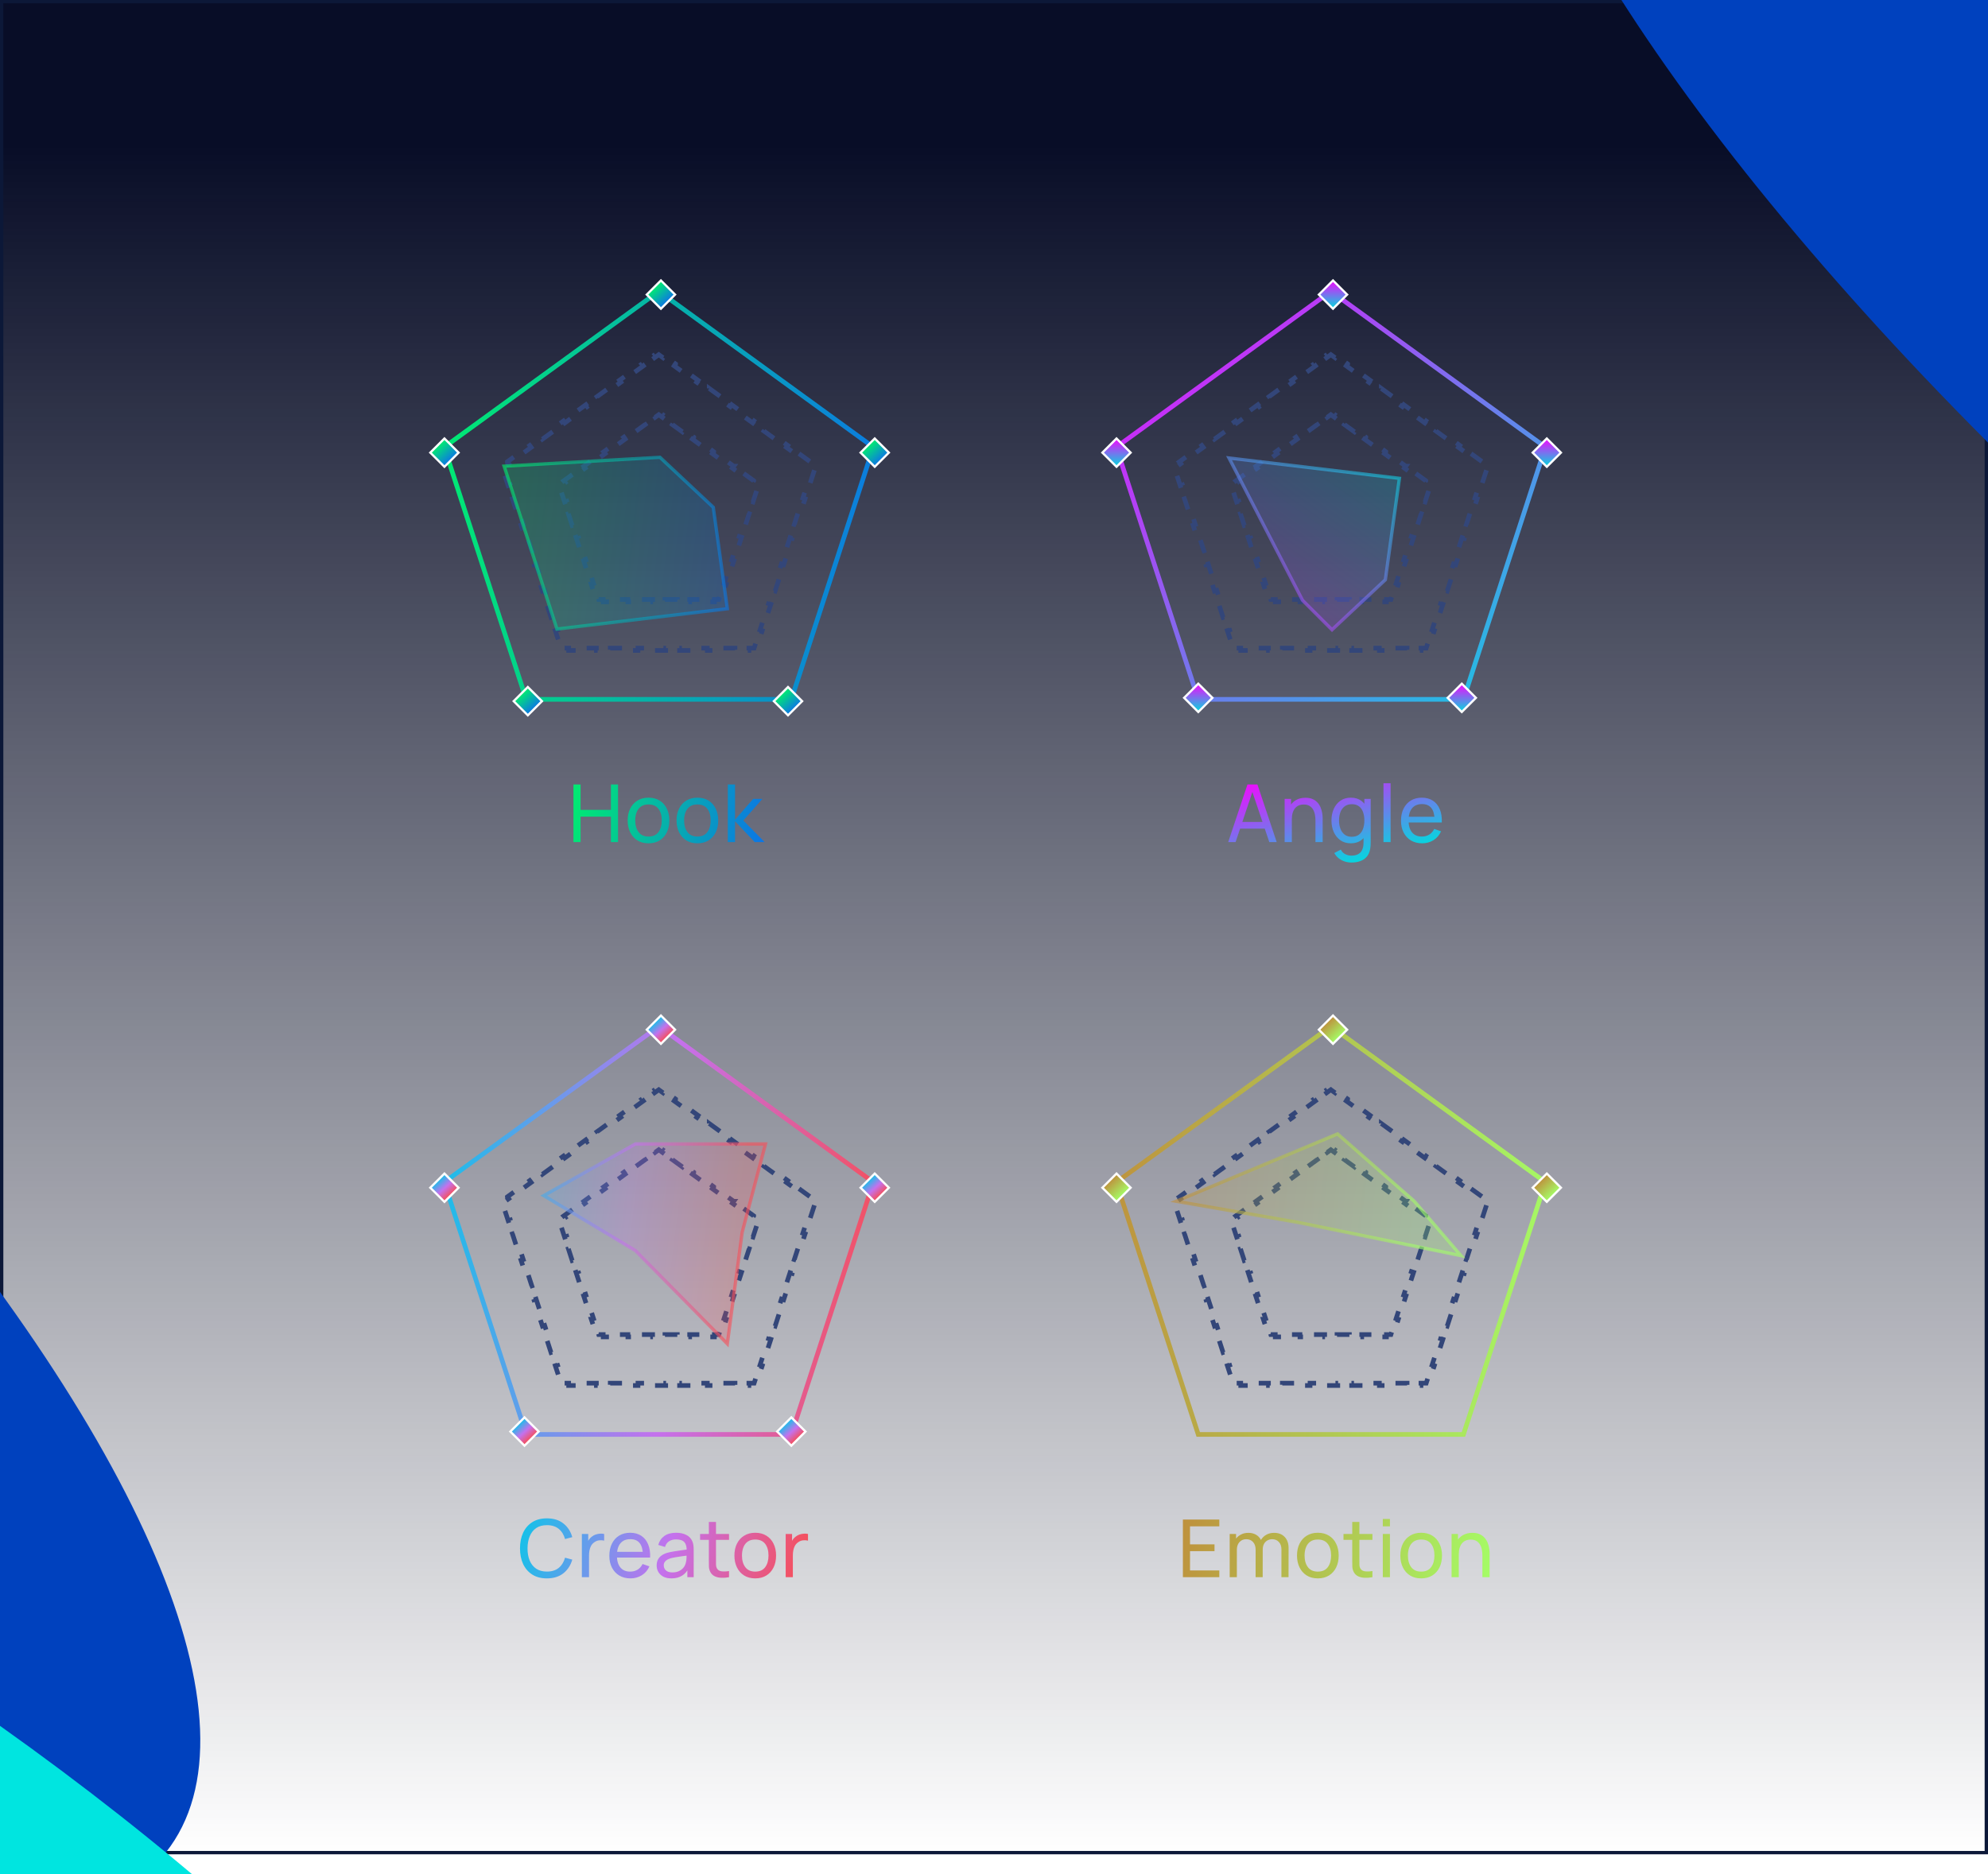 <svg width="596" height="562" viewBox="0 0 596 562" fill="none" xmlns="http://www.w3.org/2000/svg">
<g clip-path="url(#clip0_23_2466)">
<rect x="0.5" y="0.5" width="595" height="555" fill="url(#paint0_linear_23_2466)"/>
<rect x="0.5" y="0.5" width="595" height="555" stroke="#0C1838"/>
<g filter="url(#filter0_f_23_2466)">
<ellipse cx="-288.486" cy="287.263" rx="431.629" ry="135.402" transform="rotate(38.41 -288.486 287.263)" fill="#0041BE"/>
</g>
<g filter="url(#filter1_f_23_2466)">
<ellipse cx="-520.375" cy="767.444" rx="781.882" ry="446.31" transform="rotate(13.766 -520.375 767.444)" fill="#00E5E0"/>
</g>
<g filter="url(#filter2_f_23_2466)">
<ellipse cx="792.736" cy="126.725" rx="431.629" ry="135.402" transform="rotate(-141.59 792.736 126.725)" fill="#0041BE"/>
</g>
<g filter="url(#filter3_f_23_2466)">
<ellipse cx="1024.63" cy="-353.456" rx="781.882" ry="446.31" transform="rotate(-166.234 1024.63 -353.456)" fill="#00E5E0"/>
</g>
<path d="M261.824 134.074L237.255 209.693H157.745L133.175 134.074L197.5 87.339L261.824 134.074Z" stroke="url(#paint1_linear_23_2466)" stroke-width="1.4"/>
<rect x="198.144" y="84.091" width="6" height="6" transform="rotate(45 198.144 84.091)" fill="url(#paint2_linear_23_2466)" stroke="white" stroke-width="0.658"/>
<rect x="262.243" y="131.475" width="6" height="6" transform="rotate(45 262.243 131.475)" fill="url(#paint3_linear_23_2466)" stroke="white" stroke-width="0.658"/>
<rect x="236.243" y="206" width="6" height="6" transform="rotate(45 236.243 206)" fill="url(#paint4_linear_23_2466)" stroke="white" stroke-width="0.658"/>
<rect x="158.243" y="206" width="6" height="6" transform="rotate(45 158.243 206)" fill="url(#paint5_linear_23_2466)" stroke="white" stroke-width="0.658"/>
<path d="M239.532 136.014L242.896 138.457V138.458L242.484 139.024L243.754 139.945L243.27 141.439L243.935 141.655L242.65 145.608L241.985 145.392L240.7 149.345L241.366 149.561L240.081 153.513L239.416 153.298L238.132 157.251L238.797 157.466L237.513 161.42L236.848 161.205L235.562 165.158L236.229 165.374L234.943 169.326L234.278 169.11L232.994 173.063L233.659 173.279L232.375 177.233L231.71 177.016L230.425 180.969L231.091 181.186L229.806 185.138L229.141 184.922L227.856 188.875L228.521 189.091L227.237 193.044L226.572 192.829L226.087 194.322H224.518V195.021H220.36V194.322H216.204V195.021H212.048V194.322H207.892V195.021H203.734V194.322H199.578V195.021H195.422V194.322H191.266V195.021H187.108V194.322H182.952V195.021H178.796V194.322H174.64V195.021H170.482V194.322H168.913L168.428 192.829L167.763 193.044H167.762L166.478 189.091L167.144 188.875L165.859 184.922L165.193 185.138L163.908 181.186L164.575 180.969L163.29 177.016L162.624 177.233L161.34 173.279L162.006 173.063L160.722 169.11L160.056 169.326L158.771 165.374L159.438 165.158L158.152 161.205L157.486 161.42L156.202 157.466L156.868 157.251L155.584 153.298L154.918 153.513L153.633 149.561L154.3 149.345L153.015 145.392L152.349 145.608L151.064 141.655L151.73 141.439L151.245 139.945L152.516 139.024L152.104 138.458L152.104 138.457L155.467 136.014L155.878 136.581L159.241 134.137L158.829 133.571L162.192 131.127L162.604 131.694L165.966 129.251L165.555 128.685L168.917 126.242L169.329 126.808L172.691 124.365L172.28 123.798L175.643 121.355L176.054 121.921L179.417 119.479L179.005 118.913L182.367 116.468L182.368 116.469L182.779 117.036L186.143 114.592L185.73 114.026L189.094 111.583L189.505 112.149L192.867 109.707L192.456 109.14L192.455 109.139L195.818 106.697L196.23 107.263L197.5 106.34L198.77 107.263L199.181 106.697L202.544 109.139V109.14L202.133 109.707L205.495 112.149L205.905 111.583L209.269 114.026L208.857 114.592L212.221 117.036L212.632 116.469V116.468L215.994 118.913H215.995L215.583 119.479L218.946 121.921L219.356 121.355L222.719 123.798H222.72L222.309 124.365L225.671 126.808L226.082 126.242L229.444 128.685H229.445L229.034 129.251L232.396 131.694L232.807 131.127L236.17 133.571L235.759 134.137L239.122 136.581L239.532 136.014Z" stroke="#334679" stroke-width="1.4" stroke-dasharray="4 4"/>
<path d="M222.964 141.976L225.96 144.152V144.153L225.549 144.719L226.636 145.508L226.221 146.786L226.885 147.001L225.741 150.523L225.076 150.307L223.932 153.83L224.597 154.044L223.452 157.567L222.787 157.351L221.644 160.873L222.309 161.089L221.164 164.61L220.499 164.395L219.354 167.917L220.021 168.132L218.876 171.655L218.21 171.438L217.066 174.96L217.731 175.176L216.588 178.698H216.587L215.922 178.482L215.507 179.759H214.164V180.459H210.461V179.759H206.758V180.459H203.055V179.759H199.352V180.459H195.648V179.759H191.945V180.459H188.242V179.759H184.539V180.459H180.836V179.759H179.493L179.078 178.482L178.413 178.698H178.411L177.268 175.176H177.269L177.934 174.96L176.79 171.438L176.123 171.655L174.979 168.132L175.646 167.917L174.501 164.395L173.835 164.61L172.69 161.089L173.356 160.873L172.213 157.351L171.547 157.567L170.402 154.044L171.068 153.83L169.924 150.307L169.258 150.523L168.114 147.001L168.779 146.786L168.363 145.508L169.451 144.719L169.04 144.153L169.039 144.152L172.035 141.976L172.447 142.542L175.442 140.366L175.031 139.799L178.027 137.623L178.438 138.189L181.435 136.012L181.022 135.447L181.021 135.446L184.018 133.269L184.019 133.27L184.431 133.836L187.426 131.66L187.015 131.093L187.014 131.092L190.01 128.916L190.011 128.917L190.422 129.483L193.418 127.306L193.006 126.74L196.002 124.563L196.413 125.129L197.5 124.339L198.587 125.129L198.997 124.563L201.993 126.74L201.582 127.306L204.578 129.483L204.989 128.917V128.916L207.985 131.092V131.093L207.574 131.66L210.569 133.836L210.981 133.27V133.269L213.978 135.446V135.447L213.565 136.012L216.562 138.189L216.972 137.623L219.968 139.799H219.969L219.558 140.366L222.553 142.542L222.964 141.976Z" stroke="#334679" stroke-width="1.4" stroke-dasharray="4 4"/>
<rect x="133.243" y="131.475" width="6" height="6" transform="rotate(45 133.243 131.475)" fill="url(#paint6_linear_23_2466)" stroke="white" stroke-width="0.658"/>
<path d="M166.972 188.619L151.134 139.779L197.852 137.119L213.839 152.113L218.052 182.521L166.972 188.619Z" fill="url(#paint7_linear_23_2466)" fill-opacity="0.22" stroke="url(#paint8_linear_23_2466)" stroke-opacity="0.6"/>
<path d="M171.922 252.5V235.22H174.058V242.84H183.154V235.22H185.29V252.5H183.154V244.868H174.058V252.5H171.922ZM194.416 252.86C193.128 252.86 192.016 252.568 191.08 251.984C190.152 251.4 189.436 250.592 188.932 249.56C188.428 248.528 188.176 247.344 188.176 246.008C188.176 244.648 188.432 243.456 188.944 242.432C189.456 241.408 190.18 240.612 191.116 240.044C192.052 239.468 193.152 239.18 194.416 239.18C195.712 239.18 196.828 239.472 197.764 240.056C198.7 240.632 199.416 241.436 199.912 242.468C200.416 243.492 200.668 244.672 200.668 246.008C200.668 247.36 200.416 248.552 199.912 249.584C199.408 250.608 198.688 251.412 197.752 251.996C196.816 252.572 195.704 252.86 194.416 252.86ZM194.416 250.832C195.76 250.832 196.76 250.384 197.416 249.488C198.072 248.592 198.4 247.432 198.4 246.008C198.4 244.544 198.068 243.38 197.404 242.516C196.74 241.644 195.744 241.208 194.416 241.208C193.512 241.208 192.768 241.412 192.184 241.82C191.6 242.228 191.164 242.792 190.876 243.512C190.588 244.232 190.444 245.064 190.444 246.008C190.444 247.464 190.78 248.632 191.452 249.512C192.124 250.392 193.112 250.832 194.416 250.832ZM209.07 252.86C207.782 252.86 206.67 252.568 205.734 251.984C204.806 251.4 204.09 250.592 203.586 249.56C203.082 248.528 202.83 247.344 202.83 246.008C202.83 244.648 203.086 243.456 203.598 242.432C204.11 241.408 204.834 240.612 205.77 240.044C206.706 239.468 207.806 239.18 209.07 239.18C210.366 239.18 211.482 239.472 212.418 240.056C213.354 240.632 214.07 241.436 214.566 242.468C215.07 243.492 215.322 244.672 215.322 246.008C215.322 247.36 215.07 248.552 214.566 249.584C214.062 250.608 213.342 251.412 212.406 251.996C211.47 252.572 210.358 252.86 209.07 252.86ZM209.07 250.832C210.414 250.832 211.414 250.384 212.07 249.488C212.726 248.592 213.054 247.432 213.054 246.008C213.054 244.544 212.722 243.38 212.058 242.516C211.394 241.644 210.398 241.208 209.07 241.208C208.166 241.208 207.422 241.412 206.838 241.82C206.254 242.228 205.818 242.792 205.53 243.512C205.242 244.232 205.098 245.064 205.098 246.008C205.098 247.464 205.434 248.632 206.106 249.512C206.778 250.392 207.766 250.832 209.07 250.832ZM218.192 252.5L218.204 235.22H220.364V245.78L225.8 239.54H228.572L222.848 246.02L229.244 252.5H226.256L220.364 246.26V252.5H218.192Z" fill="url(#paint9_linear_23_2466)"/>
<path d="M463.31 134.074L438.74 209.693H359.23L334.66 134.074L398.985 87.339L463.31 134.074Z" stroke="url(#paint10_linear_23_2466)" stroke-width="1.4"/>
<rect x="399.629" y="84.091" width="6" height="6" transform="rotate(45 399.629 84.091)" fill="url(#paint11_linear_23_2466)" stroke="white" stroke-width="0.658"/>
<rect x="463.729" y="131.475" width="6" height="6" transform="rotate(45 463.729 131.475)" fill="url(#paint12_linear_23_2466)" stroke="white" stroke-width="0.658"/>
<path d="M441.018 136.014L444.381 138.457V138.458L443.97 139.024L445.239 139.945L444.755 141.439L445.42 141.655L444.136 145.608L443.471 145.392L442.186 149.345L442.852 149.561L441.566 153.513L440.901 153.298L439.617 157.251L440.282 157.466L438.998 161.42L438.333 161.205L437.048 165.158L437.714 165.374L436.429 169.326L435.764 169.11L434.479 173.063L435.145 173.279L433.86 177.233L433.195 177.016L431.91 180.969L432.576 181.186L431.291 185.138L430.626 184.922L429.342 188.875L430.007 189.091L428.723 193.044L428.058 192.829L427.572 194.322H426.003V195.021H421.846V194.322H417.689V195.021H413.533V194.322H409.377V195.021H405.22V194.322H401.063V195.021H396.907V194.322H392.751V195.021H388.594V194.322H384.438V195.021H380.281V194.322H376.125V195.021H371.968V194.322H370.398L369.913 192.829L369.248 193.044H369.247L367.963 189.091L368.629 188.875L367.345 184.922L366.679 185.138L365.394 181.186L366.061 180.969L364.775 177.016L364.109 177.233L362.825 173.279L363.491 173.063L362.207 169.11L361.541 169.326L360.256 165.374L360.923 165.158L359.638 161.205L358.972 161.42L357.688 157.466L358.354 157.251L357.069 153.298L356.403 153.513L355.118 149.561L355.785 149.345L354.5 145.392L353.834 145.608L352.55 141.655L353.216 141.439L352.73 139.945L354.001 139.024L353.59 138.458L353.589 138.457L356.952 136.014L357.363 136.581L360.727 134.137L360.314 133.571L363.678 131.127L364.089 131.694L367.451 129.251L367.04 128.685L370.402 126.242L370.814 126.808L374.177 124.365L373.766 123.798L377.128 121.355L377.539 121.921L380.902 119.479L380.49 118.913L383.853 116.468L383.854 116.469L384.265 117.036L387.628 114.592L387.216 114.026L390.579 111.583L390.99 112.149L394.353 109.707L393.941 109.14L393.94 109.139L397.304 106.697L397.716 107.263L398.985 106.34L400.255 107.263L400.666 106.697L404.029 109.139V109.14L403.618 109.707L406.98 112.149L407.391 111.583L410.754 114.026L410.343 114.592L413.706 117.036L414.117 116.469V116.468L417.479 118.913H417.48L417.068 119.479L420.432 121.921L420.842 121.355L424.204 123.798H424.205L423.794 124.365L427.156 126.808L427.567 126.242L430.93 128.685H430.931L430.52 129.251L433.882 131.694L434.292 131.127L437.655 133.571L437.244 134.137L440.607 136.581L441.018 136.014Z" stroke="#334679" stroke-width="1.4" stroke-dasharray="4 4"/>
<path d="M424.449 141.976L427.445 144.152V144.153L427.034 144.719L428.121 145.508L427.706 146.786L428.37 147.001L427.227 150.523L426.562 150.307L425.417 153.83L426.082 154.044L424.938 157.567L424.272 157.351L423.129 160.873L423.794 161.089L422.649 164.61L421.984 164.395L420.84 167.917L421.506 168.132L420.361 171.655L419.695 171.438L418.552 174.96L419.217 175.176L418.073 178.698H418.072L417.407 178.482L416.992 179.759H415.649V180.459H411.946V179.759H408.243V180.459H404.54V179.759H400.837V180.459H397.134V179.759H393.431V180.459H389.728V179.759H386.024V180.459H382.321V179.759H380.979L380.563 178.482L379.898 178.698H379.896L378.753 175.176H378.754L379.419 174.96L378.275 171.438L377.608 171.655L376.464 168.132L377.131 167.917L375.986 164.395L375.32 164.61L374.176 161.089L374.842 160.873L373.698 157.351L373.032 157.567L371.888 154.044L372.554 153.83L371.409 150.307L370.743 150.523L369.6 147.001L370.265 146.786L369.849 145.508L370.937 144.719L370.525 144.153L370.524 144.152L373.521 141.976L373.933 142.542L376.928 140.366L376.517 139.799L379.513 137.623L379.924 138.189L382.92 136.012L382.508 135.447L382.507 135.446L385.503 133.269L385.504 133.27L385.916 133.836L388.911 131.66L388.5 131.093L388.499 131.092L391.495 128.916L391.496 128.917L391.907 129.483L394.903 127.306L394.491 126.74L397.487 124.563L397.898 125.129L398.985 124.339L400.072 125.129L400.482 124.563L403.479 126.74L403.067 127.306L406.063 129.483L406.475 128.917V128.916L409.471 131.092V131.093L409.06 131.66L412.055 133.836L412.467 133.27V133.269L415.463 135.446V135.447L415.051 136.012L418.047 138.189L418.457 137.623L421.453 139.799H421.454L421.043 140.366L424.038 142.542L424.449 141.976Z" stroke="#334679" stroke-width="1.4" stroke-dasharray="4 4"/>
<rect x="334.729" y="131.475" width="6" height="6" transform="rotate(45 334.729 131.475)" fill="url(#paint13_linear_23_2466)" stroke="white" stroke-width="0.658"/>
<rect x="359.242" y="205" width="6" height="6" transform="rotate(45 359.242 205)" fill="url(#paint14_linear_23_2466)" stroke="white" stroke-width="0.658"/>
<rect x="438.242" y="205" width="6" height="6" transform="rotate(45 438.242 205)" fill="url(#paint15_linear_23_2466)" stroke="white" stroke-width="0.658"/>
<path d="M368.457 137.331L390.5 180L399.336 188.831L415.324 173.837L419.537 143.429L368.457 137.331Z" fill="url(#paint16_linear_23_2466)" fill-opacity="0.22" stroke="url(#paint17_linear_23_2466)" stroke-opacity="0.6"/>
<path d="M368.212 252.5L373.996 235.22H376.972L382.756 252.5H380.536L375.124 236.468H375.796L370.432 252.5H368.212ZM370.996 248.456V246.452H379.972V248.456H370.996ZM394.372 252.5V246.008C394.372 245.392 394.316 244.8 394.204 244.232C394.1 243.664 393.912 243.156 393.64 242.708C393.376 242.252 393.016 241.892 392.56 241.628C392.112 241.364 391.544 241.232 390.856 241.232C390.32 241.232 389.832 241.324 389.392 241.508C388.96 241.684 388.588 241.956 388.276 242.324C387.964 242.692 387.72 243.156 387.544 243.716C387.376 244.268 387.292 244.92 387.292 245.672L385.888 245.24C385.888 243.984 386.112 242.908 386.56 242.012C387.016 241.108 387.652 240.416 388.468 239.936C389.292 239.448 390.26 239.204 391.372 239.204C392.212 239.204 392.928 239.336 393.52 239.6C394.112 239.864 394.604 240.216 394.996 240.656C395.388 241.088 395.696 241.576 395.92 242.12C396.144 242.656 396.3 243.204 396.388 243.764C396.484 244.316 396.532 244.84 396.532 245.336V252.5H394.372ZM385.132 252.5V239.54H387.052V243.008H387.292V252.5H385.132ZM405.136 258.62C404.456 258.62 403.792 258.516 403.144 258.308C402.496 258.1 401.9 257.784 401.356 257.36C400.82 256.944 400.372 256.416 400.012 255.776L401.968 254.744C402.288 255.376 402.74 255.836 403.324 256.124C403.916 256.412 404.524 256.556 405.148 256.556C405.972 256.556 406.656 256.404 407.2 256.1C407.744 255.804 408.144 255.36 408.4 254.768C408.664 254.176 408.792 253.44 408.784 252.56V249.02H409.036V239.54H410.932V252.584C410.932 252.936 410.92 253.276 410.896 253.604C410.88 253.932 410.84 254.256 410.776 254.576C410.608 255.496 410.276 256.252 409.78 256.844C409.284 257.444 408.644 257.888 407.86 258.176C407.076 258.472 406.168 258.62 405.136 258.62ZM404.98 252.86C403.772 252.86 402.736 252.56 401.872 251.96C401.008 251.352 400.34 250.532 399.868 249.5C399.404 248.468 399.172 247.304 399.172 246.008C399.172 244.712 399.404 243.548 399.868 242.516C400.34 241.484 401.008 240.672 401.872 240.08C402.736 239.48 403.768 239.18 404.968 239.18C406.192 239.18 407.22 239.476 408.052 240.068C408.884 240.66 409.512 241.472 409.936 242.504C410.368 243.536 410.584 244.704 410.584 246.008C410.584 247.296 410.368 248.46 409.936 249.5C409.512 250.532 408.884 251.352 408.052 251.96C407.22 252.56 406.196 252.86 404.98 252.86ZM405.244 250.904C406.116 250.904 406.832 250.696 407.392 250.28C407.952 249.856 408.364 249.276 408.628 248.54C408.9 247.796 409.036 246.952 409.036 246.008C409.036 245.048 408.9 244.204 408.628 243.476C408.364 242.74 407.956 242.168 407.404 241.76C406.852 241.344 406.152 241.136 405.304 241.136C404.424 241.136 403.696 241.352 403.12 241.784C402.552 242.216 402.128 242.8 401.848 243.536C401.576 244.272 401.44 245.096 401.44 246.008C401.44 246.928 401.58 247.76 401.86 248.504C402.14 249.24 402.56 249.824 403.12 250.256C403.688 250.688 404.396 250.904 405.244 250.904ZM414.763 252.5V234.86H416.899V252.5H414.763ZM426.355 252.86C425.083 252.86 423.971 252.58 423.019 252.02C422.075 251.452 421.339 250.664 420.811 249.656C420.283 248.64 420.019 247.456 420.019 246.104C420.019 244.688 420.279 243.464 420.799 242.432C421.319 241.392 422.043 240.592 422.971 240.032C423.907 239.464 425.003 239.18 426.259 239.18C427.563 239.18 428.671 239.48 429.583 240.08C430.503 240.68 431.191 241.536 431.647 242.648C432.111 243.76 432.311 245.084 432.247 246.62H430.087V245.852C430.063 244.26 429.739 243.072 429.115 242.288C428.491 241.496 427.563 241.1 426.331 241.1C425.011 241.1 424.007 241.524 423.319 242.372C422.631 243.22 422.287 244.436 422.287 246.02C422.287 247.548 422.631 248.732 423.319 249.572C424.007 250.412 424.987 250.832 426.259 250.832C427.115 250.832 427.859 250.636 428.491 250.244C429.123 249.852 429.619 249.288 429.979 248.552L432.031 249.26C431.527 250.404 430.767 251.292 429.751 251.924C428.743 252.548 427.611 252.86 426.355 252.86ZM421.567 246.62V244.904H431.143V246.62H421.567Z" fill="url(#paint18_linear_23_2466)"/>
<path d="M261.824 354.482L237.255 430.102H157.745L133.175 354.482L197.5 307.748L261.824 354.482Z" stroke="url(#paint19_linear_23_2466)" stroke-width="1.4"/>
<rect x="198.144" y="304.5" width="6" height="6" transform="rotate(45 198.144 304.5)" fill="url(#paint20_linear_23_2466)" stroke="white" stroke-width="0.658"/>
<rect x="262.243" y="351.884" width="6" height="6" transform="rotate(45 262.243 351.884)" fill="url(#paint21_linear_23_2466)" stroke="white" stroke-width="0.658"/>
<path d="M239.532 356.423L242.896 358.865V358.866L242.484 359.433L243.754 360.354L243.27 361.848L243.935 362.063L242.65 366.017L241.985 365.801L240.7 369.754L241.366 369.97L240.081 373.922L239.416 373.707L238.132 377.66L238.797 377.875L237.513 381.829L236.848 381.613L235.562 385.566L236.229 385.782L234.943 389.734L234.278 389.519L232.994 393.472L233.659 393.688L232.375 397.642L231.71 397.425L230.425 401.378L231.091 401.595L229.806 405.547L229.141 405.331L227.856 409.284L228.521 409.5L227.237 413.453L226.572 413.237L226.087 414.73H224.518V415.43H220.36V414.73H216.204V415.43H212.048V414.73H207.892V415.43H203.734V414.73H199.578V415.43H195.422V414.73H191.266V415.43H187.108V414.73H182.952V415.43H178.796V414.73H174.64V415.43H170.482V414.73H168.913L168.428 413.237L167.763 413.453H167.762L166.478 409.5L167.144 409.284L165.859 405.331L165.193 405.547L163.908 401.595L164.575 401.378L163.29 397.425L162.624 397.642L161.34 393.688L162.006 393.472L160.722 389.519L160.056 389.734L158.771 385.782L159.438 385.566L158.152 381.613L157.486 381.829L156.202 377.875L156.868 377.66L155.584 373.707L154.918 373.922L153.633 369.97L154.3 369.754L153.015 365.801L152.349 366.017L151.064 362.063L151.73 361.848L151.245 360.354L152.516 359.433L152.104 358.866L152.104 358.865L155.467 356.423L155.878 356.989L159.241 354.546L158.829 353.979L162.192 351.536L162.604 352.103L165.966 349.66L165.555 349.094L168.917 346.65L169.329 347.217L172.691 344.773L172.28 344.207L175.643 341.764L176.054 342.33L179.417 339.888L179.005 339.321L182.367 336.877L182.368 336.878L182.779 337.444L186.143 335.001L185.73 334.435L189.094 331.991L189.505 332.558L192.867 330.115L192.456 329.549L192.455 329.548L195.818 327.105L196.23 327.672L197.5 326.749L198.77 327.672L199.181 327.105L202.544 329.548V329.549L202.133 330.115L205.495 332.558L205.905 331.991L209.269 334.435L208.857 335.001L212.221 337.444L212.632 336.878V336.877L215.994 339.321H215.995L215.583 339.888L218.946 342.33L219.356 341.764L222.719 344.207H222.72L222.309 344.773L225.671 347.217L226.082 346.65L229.444 349.094H229.445L229.034 349.66L232.396 352.103L232.807 351.536L236.17 353.979L235.759 354.546L239.122 356.989L239.532 356.423Z" stroke="#334679" stroke-width="1.4" stroke-dasharray="4 4"/>
<path d="M222.964 362.385L225.96 364.561V364.562L225.549 365.128L226.636 365.917L226.221 367.194L226.885 367.41L225.741 370.932L225.076 370.716L223.932 374.238L224.597 374.453L223.452 377.976L222.787 377.76L221.644 381.281L222.309 381.498L221.164 385.019L220.499 384.804L219.354 388.325L220.021 388.541L218.876 392.063L218.21 391.847L217.066 395.369L217.731 395.585L216.588 399.106H216.587L215.922 398.891L215.507 400.168H214.164V400.868H210.461V400.168H206.758V400.868H203.055V400.168H199.352V400.868H195.648V400.168H191.945V400.868H188.242V400.168H184.539V400.868H180.836V400.168H179.493L179.078 398.891L178.413 399.106H178.411L177.268 395.585H177.269L177.934 395.369L176.79 391.847L176.123 392.063L174.979 388.541L175.646 388.325L174.501 384.804L173.835 385.019L172.69 381.498L173.356 381.281L172.213 377.76L171.547 377.976L170.402 374.453L171.068 374.238L169.924 370.716L169.258 370.932L168.114 367.41L168.779 367.194L168.363 365.917L169.451 365.128L169.04 364.562L169.039 364.561L172.035 362.385L172.447 362.951L175.442 360.774L175.031 360.208L178.027 358.031L178.438 358.598L181.435 356.421L181.022 355.855L181.021 355.854L184.018 353.678L184.019 353.679L184.431 354.245L187.426 352.068L187.015 351.502L187.014 351.501L190.01 349.324L190.011 349.325L190.422 349.892L193.418 347.715L193.006 347.148L196.002 344.972L196.413 345.538L197.5 344.748L198.587 345.538L198.997 344.972L201.993 347.148L201.582 347.715L204.578 349.892L204.989 349.325V349.324L207.985 351.501V351.502L207.574 352.068L210.569 354.245L210.981 353.679V353.678L213.978 355.854V355.855L213.565 356.421L216.562 358.598L216.972 358.031L219.968 360.208H219.969L219.558 360.774L222.553 362.951L222.964 362.385Z" stroke="#334679" stroke-width="1.4" stroke-dasharray="4 4"/>
<rect x="133.243" y="351.884" width="6" height="6" transform="rotate(45 133.243 351.884)" fill="url(#paint22_linear_23_2466)" stroke="white" stroke-width="0.658"/>
<rect x="157.243" y="425" width="6" height="6" transform="rotate(45 157.243 425)" fill="url(#paint23_linear_23_2466)" stroke="white" stroke-width="0.658"/>
<rect x="237.243" y="425" width="6" height="6" transform="rotate(45 237.243 425)" fill="url(#paint24_linear_23_2466)" stroke="white" stroke-width="0.658"/>
<path d="M190.501 375L163.001 358.5L190.501 343L229.501 343L222.501 369.5L218.052 402.93L190.501 375Z" fill="url(#paint25_linear_23_2466)" fill-opacity="0.22" stroke="url(#paint26_linear_23_2466)" stroke-opacity="0.6"/>
<path d="M163.962 473.269C162.242 473.269 160.782 472.889 159.582 472.129C158.382 471.369 157.466 470.313 156.834 468.961C156.21 467.609 155.898 466.045 155.898 464.269C155.898 462.493 156.21 460.929 156.834 459.577C157.466 458.225 158.382 457.169 159.582 456.409C160.782 455.649 162.242 455.269 163.962 455.269C165.962 455.269 167.606 455.777 168.894 456.793C170.19 457.809 171.082 459.177 171.57 460.897L169.398 461.473C169.046 460.185 168.418 459.169 167.514 458.425C166.61 457.681 165.426 457.309 163.962 457.309C162.674 457.309 161.602 457.601 160.746 458.185C159.89 458.769 159.246 459.585 158.814 460.633C158.382 461.673 158.162 462.885 158.154 464.269C158.146 465.645 158.358 466.857 158.79 467.905C159.222 468.945 159.87 469.761 160.734 470.353C161.598 470.937 162.674 471.229 163.962 471.229C165.426 471.229 166.61 470.857 167.514 470.113C168.418 469.361 169.046 468.345 169.398 467.065L171.57 467.641C171.082 469.353 170.19 470.721 168.894 471.745C167.606 472.761 165.962 473.269 163.962 473.269ZM174.442 472.909V459.949H176.35V463.081L176.038 462.673C176.19 462.273 176.386 461.905 176.626 461.569C176.874 461.233 177.15 460.957 177.454 460.741C177.79 460.469 178.17 460.261 178.594 460.117C179.018 459.973 179.45 459.889 179.89 459.865C180.33 459.833 180.742 459.861 181.126 459.949V461.953C180.678 461.833 180.186 461.801 179.65 461.857C179.114 461.913 178.618 462.109 178.162 462.445C177.746 462.741 177.422 463.101 177.19 463.525C176.966 463.949 176.81 464.409 176.722 464.905C176.634 465.393 176.59 465.893 176.59 466.405V472.909H174.442ZM189.017 473.269C187.745 473.269 186.633 472.989 185.681 472.429C184.737 471.861 184.001 471.073 183.473 470.065C182.945 469.049 182.681 467.865 182.681 466.513C182.681 465.097 182.941 463.873 183.461 462.841C183.981 461.801 184.705 461.001 185.633 460.441C186.569 459.873 187.665 459.589 188.921 459.589C190.225 459.589 191.333 459.889 192.245 460.489C193.165 461.089 193.853 461.945 194.309 463.057C194.773 464.169 194.973 465.493 194.909 467.029H192.749V466.261C192.725 464.669 192.401 463.481 191.777 462.697C191.153 461.905 190.225 461.509 188.993 461.509C187.673 461.509 186.669 461.933 185.981 462.781C185.293 463.629 184.949 464.845 184.949 466.429C184.949 467.957 185.293 469.141 185.981 469.981C186.669 470.821 187.649 471.241 188.921 471.241C189.777 471.241 190.521 471.045 191.153 470.653C191.785 470.261 192.281 469.697 192.641 468.961L194.693 469.669C194.189 470.813 193.429 471.701 192.413 472.333C191.405 472.957 190.273 473.269 189.017 473.269ZM184.229 467.029V465.313H193.805V467.029H184.229ZM201.27 473.269C200.302 473.269 199.49 473.093 198.834 472.741C198.186 472.381 197.694 471.909 197.358 471.325C197.03 470.741 196.866 470.101 196.866 469.405C196.866 468.725 196.994 468.137 197.25 467.641C197.514 467.137 197.882 466.721 198.354 466.393C198.826 466.057 199.39 465.793 200.046 465.601C200.662 465.433 201.35 465.289 202.11 465.169C202.878 465.041 203.654 464.925 204.438 464.821C205.222 464.717 205.954 464.617 206.634 464.521L205.866 464.965C205.89 463.813 205.658 462.961 205.17 462.409C204.69 461.857 203.858 461.581 202.674 461.581C201.89 461.581 201.202 461.761 200.61 462.121C200.026 462.473 199.614 463.049 199.374 463.849L197.346 463.237C197.658 462.101 198.262 461.209 199.158 460.561C200.054 459.913 201.234 459.589 202.698 459.589C203.874 459.589 204.882 459.801 205.722 460.225C206.57 460.641 207.178 461.273 207.546 462.121C207.73 462.521 207.846 462.957 207.894 463.429C207.942 463.893 207.966 464.381 207.966 464.893V472.909H206.07V469.801L206.514 470.089C206.026 471.137 205.342 471.929 204.462 472.465C203.59 473.001 202.526 473.269 201.27 473.269ZM201.594 471.481C202.362 471.481 203.026 471.345 203.586 471.073C204.154 470.793 204.61 470.429 204.954 469.981C205.298 469.525 205.522 469.029 205.626 468.493C205.746 468.093 205.81 467.649 205.818 467.161C205.834 466.665 205.842 466.285 205.842 466.021L206.586 466.345C205.89 466.441 205.206 466.533 204.534 466.621C203.862 466.709 203.226 466.805 202.626 466.909C202.026 467.005 201.486 467.121 201.006 467.257C200.654 467.369 200.322 467.513 200.01 467.689C199.706 467.865 199.458 468.093 199.266 468.373C199.082 468.645 198.99 468.985 198.99 469.393C198.99 469.745 199.078 470.081 199.254 470.401C199.438 470.721 199.718 470.981 200.094 471.181C200.478 471.381 200.978 471.481 201.594 471.481ZM218.562 472.909C217.794 473.061 217.034 473.121 216.282 473.089C215.538 473.065 214.874 472.917 214.29 472.645C213.706 472.365 213.262 471.933 212.958 471.349C212.702 470.837 212.562 470.321 212.538 469.801C212.522 469.273 212.514 468.677 212.514 468.013V456.349H214.65V467.917C214.65 468.445 214.654 468.897 214.662 469.273C214.678 469.649 214.762 469.973 214.914 470.245C215.202 470.757 215.658 471.057 216.282 471.145C216.914 471.233 217.674 471.209 218.562 471.073V472.909ZM209.886 461.713V459.949H218.562V461.713H209.886ZM226.414 473.269C225.126 473.269 224.014 472.977 223.078 472.393C222.15 471.809 221.434 471.001 220.93 469.969C220.426 468.937 220.174 467.753 220.174 466.417C220.174 465.057 220.43 463.865 220.942 462.841C221.454 461.817 222.178 461.021 223.114 460.453C224.05 459.877 225.15 459.589 226.414 459.589C227.71 459.589 228.826 459.881 229.762 460.465C230.698 461.041 231.414 461.845 231.91 462.877C232.414 463.901 232.666 465.081 232.666 466.417C232.666 467.769 232.414 468.961 231.91 469.993C231.406 471.017 230.686 471.821 229.75 472.405C228.814 472.981 227.702 473.269 226.414 473.269ZM226.414 471.241C227.758 471.241 228.758 470.793 229.414 469.897C230.07 469.001 230.398 467.841 230.398 466.417C230.398 464.953 230.066 463.789 229.402 462.925C228.738 462.053 227.742 461.617 226.414 461.617C225.51 461.617 224.766 461.821 224.182 462.229C223.598 462.637 223.162 463.201 222.874 463.921C222.586 464.641 222.442 465.473 222.442 466.417C222.442 467.873 222.778 469.041 223.45 469.921C224.122 470.801 225.11 471.241 226.414 471.241ZM235.548 472.909V459.949H237.456V463.081L237.144 462.673C237.296 462.273 237.492 461.905 237.732 461.569C237.98 461.233 238.256 460.957 238.56 460.741C238.896 460.469 239.276 460.261 239.7 460.117C240.124 459.973 240.556 459.889 240.996 459.865C241.436 459.833 241.848 459.861 242.232 459.949V461.953C241.784 461.833 241.292 461.801 240.756 461.857C240.22 461.913 239.724 462.109 239.268 462.445C238.852 462.741 238.528 463.101 238.296 463.525C238.072 463.949 237.916 464.409 237.828 464.905C237.74 465.393 237.696 465.893 237.696 466.405V472.909H235.548Z" fill="url(#paint27_linear_23_2466)"/>
<path d="M463.31 354.482L438.74 430.102H359.23L334.66 354.482L398.985 307.748L463.31 354.482Z" stroke="url(#paint28_linear_23_2466)" stroke-width="1.4"/>
<rect x="399.629" y="304.5" width="6" height="6" transform="rotate(45 399.629 304.5)" fill="url(#paint29_linear_23_2466)" stroke="white" stroke-width="0.658"/>
<rect x="463.729" y="351.884" width="6" height="6" transform="rotate(45 463.729 351.884)" fill="url(#paint30_linear_23_2466)" stroke="white" stroke-width="0.658"/>
<path d="M441.018 356.423L444.381 358.865V358.866L443.97 359.433L445.239 360.354L444.755 361.848L445.42 362.063L444.136 366.017L443.471 365.801L442.186 369.754L442.852 369.97L441.566 373.922L440.901 373.707L439.617 377.66L440.282 377.875L438.998 381.829L438.333 381.613L437.048 385.566L437.714 385.782L436.429 389.734L435.764 389.519L434.479 393.472L435.145 393.688L433.86 397.642L433.195 397.425L431.91 401.378L432.576 401.595L431.291 405.547L430.626 405.331L429.342 409.284L430.007 409.5L428.723 413.453L428.058 413.237L427.572 414.73H426.003V415.43H421.846V414.73H417.689V415.43H413.533V414.73H409.377V415.43H405.22V414.73H401.063V415.43H396.907V414.73H392.751V415.43H388.594V414.73H384.438V415.43H380.281V414.73H376.125V415.43H371.968V414.73H370.398L369.913 413.237L369.248 413.453H369.247L367.963 409.5L368.629 409.284L367.345 405.331L366.679 405.547L365.394 401.595L366.061 401.378L364.775 397.425L364.109 397.642L362.825 393.688L363.491 393.472L362.207 389.519L361.541 389.734L360.256 385.782L360.923 385.566L359.638 381.613L358.972 381.829L357.688 377.875L358.354 377.66L357.069 373.707L356.403 373.922L355.118 369.97L355.785 369.754L354.5 365.801L353.834 366.017L352.55 362.063L353.216 361.848L352.73 360.354L354.001 359.433L353.59 358.866L353.589 358.865L356.952 356.423L357.363 356.989L360.727 354.546L360.314 353.979L363.678 351.536L364.089 352.103L367.451 349.66L367.04 349.094L370.402 346.65L370.814 347.217L374.177 344.773L373.766 344.207L377.128 341.764L377.539 342.33L380.902 339.888L380.49 339.321L383.853 336.877L383.854 336.878L384.265 337.444L387.628 335.001L387.216 334.435L390.579 331.991L390.99 332.558L394.353 330.115L393.941 329.549L393.94 329.548L397.304 327.105L397.716 327.672L398.985 326.749L400.255 327.672L400.666 327.105L404.029 329.548V329.549L403.618 330.115L406.98 332.558L407.391 331.991L410.754 334.435L410.343 335.001L413.706 337.444L414.117 336.878V336.877L417.479 339.321H417.48L417.068 339.888L420.432 342.33L420.842 341.764L424.204 344.207H424.205L423.794 344.773L427.156 347.217L427.567 346.65L430.93 349.094H430.931L430.52 349.66L433.882 352.103L434.292 351.536L437.655 353.979L437.244 354.546L440.607 356.989L441.018 356.423Z" stroke="#334679" stroke-width="1.4" stroke-dasharray="4 4"/>
<path d="M424.449 362.385L427.445 364.561V364.562L427.034 365.128L428.121 365.917L427.706 367.194L428.37 367.41L427.227 370.932L426.562 370.716L425.417 374.238L426.082 374.453L424.938 377.976L424.272 377.76L423.129 381.281L423.794 381.498L422.649 385.019L421.984 384.804L420.84 388.325L421.506 388.541L420.361 392.063L419.695 391.847L418.552 395.369L419.217 395.585L418.073 399.106H418.072L417.407 398.891L416.992 400.168H415.649V400.868H411.946V400.168H408.243V400.868H404.54V400.168H400.837V400.868H397.134V400.168H393.431V400.868H389.728V400.168H386.024V400.868H382.321V400.168H380.979L380.563 398.891L379.898 399.106H379.896L378.753 395.585H378.754L379.419 395.369L378.275 391.847L377.608 392.063L376.464 388.541L377.131 388.325L375.986 384.804L375.32 385.019L374.176 381.498L374.842 381.281L373.698 377.76L373.032 377.976L371.888 374.453L372.554 374.238L371.409 370.716L370.743 370.932L369.6 367.41L370.265 367.194L369.849 365.917L370.937 365.128L370.525 364.562L370.524 364.561L373.521 362.385L373.933 362.951L376.928 360.774L376.517 360.208L379.513 358.031L379.924 358.598L382.92 356.421L382.508 355.855L382.507 355.854L385.503 353.678L385.504 353.679L385.916 354.245L388.911 352.068L388.5 351.502L388.499 351.501L391.495 349.324L391.496 349.325L391.907 349.892L394.903 347.715L394.491 347.148L397.487 344.972L397.898 345.538L398.985 344.748L400.072 345.538L400.482 344.972L403.479 347.148L403.067 347.715L406.063 349.892L406.475 349.325V349.324L409.471 351.501V351.502L409.06 352.068L412.055 354.245L412.467 353.679V353.678L415.463 355.854V355.855L415.051 356.421L418.047 358.598L418.457 358.031L421.453 360.208H421.454L421.043 360.774L424.038 362.951L424.449 362.385Z" stroke="#334679" stroke-width="1.4" stroke-dasharray="4 4"/>
<rect x="334.729" y="351.884" width="6" height="6" transform="rotate(45 334.729 351.884)" fill="url(#paint31_linear_23_2466)" stroke="white" stroke-width="0.658"/>
<path d="M389 366.5L352.619 360.187L401 340L424 360.187L438 376.5L389 366.5Z" fill="url(#paint32_linear_23_2466)" fill-opacity="0.22" stroke="url(#paint33_linear_23_2466)" stroke-opacity="0.6"/>
<path d="M354.629 472.909V455.629H365.549V457.657H356.765V463.069H364.109V465.097H356.765V470.881H365.549V472.909H354.629ZM384.166 472.909L384.178 464.617C384.178 463.649 383.918 462.893 383.398 462.349C382.886 461.797 382.218 461.521 381.394 461.521C380.914 461.521 380.458 461.633 380.026 461.857C379.594 462.073 379.242 462.417 378.97 462.889C378.698 463.353 378.562 463.949 378.562 464.677L377.434 464.221C377.418 463.301 377.606 462.497 377.998 461.809C378.398 461.113 378.942 460.573 379.63 460.189C380.318 459.805 381.094 459.613 381.958 459.613C383.31 459.613 384.374 460.025 385.15 460.849C385.926 461.665 386.314 462.765 386.314 464.149L386.302 472.909H384.166ZM368.662 472.909V459.949H370.57V463.417H370.81V472.909H368.662ZM376.426 472.909L376.438 464.701C376.438 463.709 376.182 462.933 375.67 462.373C375.158 461.805 374.478 461.521 373.63 461.521C372.79 461.521 372.11 461.809 371.59 462.385C371.07 462.961 370.81 463.725 370.81 464.677L369.682 464.005C369.682 463.165 369.882 462.413 370.282 461.749C370.682 461.085 371.226 460.565 371.914 460.189C372.602 459.805 373.382 459.613 374.254 459.613C375.126 459.613 375.886 459.797 376.534 460.165C377.182 460.533 377.682 461.061 378.034 461.749C378.386 462.429 378.562 463.241 378.562 464.185L378.55 472.909H376.426ZM395.082 473.269C393.794 473.269 392.682 472.977 391.746 472.393C390.818 471.809 390.102 471.001 389.598 469.969C389.094 468.937 388.842 467.753 388.842 466.417C388.842 465.057 389.098 463.865 389.61 462.841C390.122 461.817 390.846 461.021 391.782 460.453C392.718 459.877 393.818 459.589 395.082 459.589C396.378 459.589 397.494 459.881 398.43 460.465C399.366 461.041 400.082 461.845 400.578 462.877C401.082 463.901 401.334 465.081 401.334 466.417C401.334 467.769 401.082 468.961 400.578 469.993C400.074 471.017 399.354 471.821 398.418 472.405C397.482 472.981 396.37 473.269 395.082 473.269ZM395.082 471.241C396.426 471.241 397.426 470.793 398.082 469.897C398.738 469.001 399.066 467.841 399.066 466.417C399.066 464.953 398.734 463.789 398.07 462.925C397.406 462.053 396.41 461.617 395.082 461.617C394.178 461.617 393.434 461.821 392.85 462.229C392.266 462.637 391.83 463.201 391.542 463.921C391.254 464.641 391.11 465.473 391.11 466.417C391.11 467.873 391.446 469.041 392.118 469.921C392.79 470.801 393.778 471.241 395.082 471.241ZM411.452 472.909C410.684 473.061 409.924 473.121 409.172 473.089C408.428 473.065 407.764 472.917 407.18 472.645C406.596 472.365 406.152 471.933 405.848 471.349C405.592 470.837 405.452 470.321 405.428 469.801C405.412 469.273 405.404 468.677 405.404 468.013V456.349H407.54V467.917C407.54 468.445 407.544 468.897 407.552 469.273C407.568 469.649 407.652 469.973 407.804 470.245C408.092 470.757 408.548 471.057 409.172 471.145C409.804 471.233 410.564 471.209 411.452 471.073V472.909ZM402.776 461.713V459.949H411.452V461.713H402.776ZM414.563 457.657V455.449H416.699V457.657H414.563ZM414.563 472.909V459.949H416.699V472.909H414.563ZM426.06 473.269C424.772 473.269 423.66 472.977 422.724 472.393C421.796 471.809 421.08 471.001 420.576 469.969C420.072 468.937 419.82 467.753 419.82 466.417C419.82 465.057 420.076 463.865 420.588 462.841C421.1 461.817 421.824 461.021 422.76 460.453C423.696 459.877 424.796 459.589 426.06 459.589C427.356 459.589 428.472 459.881 429.408 460.465C430.344 461.041 431.06 461.845 431.556 462.877C432.06 463.901 432.312 465.081 432.312 466.417C432.312 467.769 432.06 468.961 431.556 469.993C431.052 471.017 430.332 471.821 429.396 472.405C428.46 472.981 427.348 473.269 426.06 473.269ZM426.06 471.241C427.404 471.241 428.404 470.793 429.06 469.897C429.716 469.001 430.044 467.841 430.044 466.417C430.044 464.953 429.712 463.789 429.048 462.925C428.384 462.053 427.388 461.617 426.06 461.617C425.156 461.617 424.412 461.821 423.828 462.229C423.244 462.637 422.808 463.201 422.52 463.921C422.232 464.641 422.088 465.473 422.088 466.417C422.088 467.873 422.424 469.041 423.096 469.921C423.768 470.801 424.756 471.241 426.06 471.241ZM444.422 472.909V466.417C444.422 465.801 444.366 465.209 444.254 464.641C444.15 464.073 443.962 463.565 443.69 463.117C443.426 462.661 443.066 462.301 442.61 462.037C442.162 461.773 441.594 461.641 440.906 461.641C440.37 461.641 439.882 461.733 439.442 461.917C439.01 462.093 438.638 462.365 438.326 462.733C438.014 463.101 437.77 463.565 437.594 464.125C437.426 464.677 437.342 465.329 437.342 466.081L435.938 465.649C435.938 464.393 436.162 463.317 436.61 462.421C437.066 461.517 437.702 460.825 438.518 460.345C439.342 459.857 440.31 459.613 441.422 459.613C442.262 459.613 442.978 459.745 443.57 460.009C444.162 460.273 444.654 460.625 445.046 461.065C445.438 461.497 445.746 461.985 445.97 462.529C446.194 463.065 446.35 463.613 446.438 464.173C446.534 464.725 446.582 465.249 446.582 465.745V472.909H444.422ZM435.182 472.909V459.949H437.102V463.417H437.342V472.909H435.182Z" fill="url(#paint34_linear_23_2466)"/>
</g>
<defs>
<filter id="filter0_f_23_2466" x="-888.77" y="-252.883" width="1200.57" height="1080.29" filterUnits="userSpaceOnUse" color-interpolation-filters="sRGB">
<feFlood flood-opacity="0" result="BackgroundImageFix"/>
<feBlend mode="normal" in="SourceGraphic" in2="BackgroundImageFix" result="shape"/>
<feGaussianBlur stdDeviation="125.839" result="effect1_foregroundBlur_23_2466"/>
</filter>
<filter id="filter1_f_23_2466" x="-1455.07" y="127.807" width="1869.39" height="1279.27" filterUnits="userSpaceOnUse" color-interpolation-filters="sRGB">
<feFlood flood-opacity="0" result="BackgroundImageFix"/>
<feBlend mode="normal" in="SourceGraphic" in2="BackgroundImageFix" result="shape"/>
<feGaussianBlur stdDeviation="83.893" result="effect1_foregroundBlur_23_2466"/>
</filter>
<filter id="filter2_f_23_2466" x="192.452" y="-413.42" width="1200.57" height="1080.29" filterUnits="userSpaceOnUse" color-interpolation-filters="sRGB">
<feFlood flood-opacity="0" result="BackgroundImageFix"/>
<feBlend mode="normal" in="SourceGraphic" in2="BackgroundImageFix" result="shape"/>
<feGaussianBlur stdDeviation="125.839" result="effect1_foregroundBlur_23_2466"/>
</filter>
<filter id="filter3_f_23_2466" x="89.932" y="-993.093" width="1869.39" height="1279.27" filterUnits="userSpaceOnUse" color-interpolation-filters="sRGB">
<feFlood flood-opacity="0" result="BackgroundImageFix"/>
<feBlend mode="normal" in="SourceGraphic" in2="BackgroundImageFix" result="shape"/>
<feGaussianBlur stdDeviation="83.893" result="effect1_foregroundBlur_23_2466"/>
</filter>
<linearGradient id="paint0_linear_23_2466" x1="298" y1="43.438" x2="298" y2="556" gradientUnits="userSpaceOnUse">
<stop stop-color="#080D27"/>
<stop offset="1" stop-color="#060A20" stop-opacity="0"/>
</linearGradient>
<linearGradient id="paint1_linear_23_2466" x1="129" y1="99.757" x2="272.625" y2="107.183" gradientUnits="userSpaceOnUse">
<stop stop-color="#00EE6E"/>
<stop offset="1" stop-color="#0C75E6"/>
</linearGradient>
<linearGradient id="paint2_linear_23_2466" x1="198.144" y1="84.673" x2="204.434" y2="84.998" gradientUnits="userSpaceOnUse">
<stop stop-color="#00EE6E"/>
<stop offset="1" stop-color="#0C75E6"/>
</linearGradient>
<linearGradient id="paint3_linear_23_2466" x1="262.243" y1="132.057" x2="268.533" y2="132.382" gradientUnits="userSpaceOnUse">
<stop stop-color="#00EE6E"/>
<stop offset="1" stop-color="#0C75E6"/>
</linearGradient>
<linearGradient id="paint4_linear_23_2466" x1="236.243" y1="206.582" x2="242.533" y2="206.907" gradientUnits="userSpaceOnUse">
<stop stop-color="#00EE6E"/>
<stop offset="1" stop-color="#0C75E6"/>
</linearGradient>
<linearGradient id="paint5_linear_23_2466" x1="158.243" y1="206.582" x2="164.533" y2="206.907" gradientUnits="userSpaceOnUse">
<stop stop-color="#00EE6E"/>
<stop offset="1" stop-color="#0C75E6"/>
</linearGradient>
<linearGradient id="paint6_linear_23_2466" x1="133.243" y1="132.057" x2="139.533" y2="132.382" gradientUnits="userSpaceOnUse">
<stop stop-color="#00EE6E"/>
<stop offset="1" stop-color="#0C75E6"/>
</linearGradient>
<linearGradient id="paint7_linear_23_2466" x1="151.128" y1="139.891" x2="222.992" y2="148.407" gradientUnits="userSpaceOnUse">
<stop stop-color="#00EE6E"/>
<stop offset="1" stop-color="#0C75E6"/>
</linearGradient>
<linearGradient id="paint8_linear_23_2466" x1="151.128" y1="139.891" x2="222.992" y2="148.407" gradientUnits="userSpaceOnUse">
<stop stop-color="#00EE6E"/>
<stop offset="1" stop-color="#0C75E6"/>
</linearGradient>
<linearGradient id="paint9_linear_23_2466" x1="170" y1="237.148" x2="230.084" y2="247.929" gradientUnits="userSpaceOnUse">
<stop stop-color="#00EE6E"/>
<stop offset="1" stop-color="#0C75E6"/>
</linearGradient>
<linearGradient id="paint10_linear_23_2466" x1="400.433" y1="9.014" x2="540.664" y2="149.13" gradientUnits="userSpaceOnUse">
<stop stop-color="#FC00FF"/>
<stop offset="1" stop-color="#00DBDE"/>
</linearGradient>
<linearGradient id="paint11_linear_23_2466" x1="402.692" y1="80.699" x2="408.834" y2="86.835" gradientUnits="userSpaceOnUse">
<stop stop-color="#FC00FF"/>
<stop offset="1" stop-color="#00DBDE"/>
</linearGradient>
<linearGradient id="paint12_linear_23_2466" x1="466.792" y1="128.083" x2="472.933" y2="134.219" gradientUnits="userSpaceOnUse">
<stop stop-color="#FC00FF"/>
<stop offset="1" stop-color="#00DBDE"/>
</linearGradient>
<linearGradient id="paint13_linear_23_2466" x1="337.792" y1="128.083" x2="343.933" y2="134.219" gradientUnits="userSpaceOnUse">
<stop stop-color="#FC00FF"/>
<stop offset="1" stop-color="#00DBDE"/>
</linearGradient>
<linearGradient id="paint14_linear_23_2466" x1="362.306" y1="201.608" x2="368.447" y2="207.744" gradientUnits="userSpaceOnUse">
<stop stop-color="#FC00FF"/>
<stop offset="1" stop-color="#00DBDE"/>
</linearGradient>
<linearGradient id="paint15_linear_23_2466" x1="441.306" y1="201.608" x2="447.447" y2="207.744" gradientUnits="userSpaceOnUse">
<stop stop-color="#FC00FF"/>
<stop offset="1" stop-color="#00DBDE"/>
</linearGradient>
<linearGradient id="paint16_linear_23_2466" x1="389.577" y1="219.332" x2="438.477" y2="148.563" gradientUnits="userSpaceOnUse">
<stop stop-color="#FC00FF"/>
<stop offset="1" stop-color="#00DBDE"/>
</linearGradient>
<linearGradient id="paint17_linear_23_2466" x1="389.577" y1="219.332" x2="438.477" y2="148.563" gradientUnits="userSpaceOnUse">
<stop stop-color="#FC00FF"/>
<stop offset="1" stop-color="#00DBDE"/>
</linearGradient>
<linearGradient id="paint18_linear_23_2466" x1="401.183" y1="225.888" x2="409.595" y2="258.521" gradientUnits="userSpaceOnUse">
<stop stop-color="#FC00FF"/>
<stop offset="1" stop-color="#00DBDE"/>
</linearGradient>
<linearGradient id="paint19_linear_23_2466" x1="131.204" y1="308.63" x2="269.108" y2="316.469" gradientUnits="userSpaceOnUse">
<stop stop-color="#12C2E9"/>
<stop offset="0.524" stop-color="#C471ED"/>
<stop offset="1" stop-color="#F64F59"/>
</linearGradient>
<linearGradient id="paint20_linear_23_2466" x1="198.24" y1="304.576" x2="204.28" y2="304.92" gradientUnits="userSpaceOnUse">
<stop stop-color="#12C2E9"/>
<stop offset="0.524" stop-color="#C471ED"/>
<stop offset="1" stop-color="#F64F59"/>
</linearGradient>
<linearGradient id="paint21_linear_23_2466" x1="262.34" y1="351.96" x2="268.379" y2="352.304" gradientUnits="userSpaceOnUse">
<stop stop-color="#12C2E9"/>
<stop offset="0.524" stop-color="#C471ED"/>
<stop offset="1" stop-color="#F64F59"/>
</linearGradient>
<linearGradient id="paint22_linear_23_2466" x1="133.34" y1="351.96" x2="139.379" y2="352.304" gradientUnits="userSpaceOnUse">
<stop stop-color="#12C2E9"/>
<stop offset="0.524" stop-color="#C471ED"/>
<stop offset="1" stop-color="#F64F59"/>
</linearGradient>
<linearGradient id="paint23_linear_23_2466" x1="157.34" y1="425.076" x2="163.379" y2="425.42" gradientUnits="userSpaceOnUse">
<stop stop-color="#12C2E9"/>
<stop offset="0.524" stop-color="#C471ED"/>
<stop offset="1" stop-color="#F64F59"/>
</linearGradient>
<linearGradient id="paint24_linear_23_2466" x1="237.34" y1="425.076" x2="243.379" y2="425.42" gradientUnits="userSpaceOnUse">
<stop stop-color="#12C2E9"/>
<stop offset="0.524" stop-color="#C471ED"/>
<stop offset="1" stop-color="#F64F59"/>
</linearGradient>
<linearGradient id="paint25_linear_23_2466" x1="152.464" y1="355.899" x2="221.414" y2="364.536" gradientUnits="userSpaceOnUse">
<stop stop-color="#12C2E9"/>
<stop offset="0.524" stop-color="#C471ED"/>
<stop offset="1" stop-color="#F64F59"/>
</linearGradient>
<linearGradient id="paint26_linear_23_2466" x1="152.464" y1="355.899" x2="221.414" y2="364.536" gradientUnits="userSpaceOnUse">
<stop stop-color="#12C2E9"/>
<stop offset="0.524" stop-color="#C471ED"/>
<stop offset="1" stop-color="#F64F59"/>
</linearGradient>
<linearGradient id="paint27_linear_23_2466" x1="156.416" y1="456.125" x2="238.201" y2="480.191" gradientUnits="userSpaceOnUse">
<stop stop-color="#12C2E9"/>
<stop offset="0.524" stop-color="#C471ED"/>
<stop offset="1" stop-color="#F64F59"/>
</linearGradient>
<linearGradient id="paint28_linear_23_2466" x1="330.485" y1="320.166" x2="474.111" y2="327.591" gradientUnits="userSpaceOnUse">
<stop stop-color="#BF8F3C"/>
<stop offset="1" stop-color="#A4FF67"/>
</linearGradient>
<linearGradient id="paint29_linear_23_2466" x1="399.629" y1="305.082" x2="405.919" y2="305.407" gradientUnits="userSpaceOnUse">
<stop stop-color="#BF8F3C"/>
<stop offset="1" stop-color="#A4FF67"/>
</linearGradient>
<linearGradient id="paint30_linear_23_2466" x1="463.729" y1="352.465" x2="470.019" y2="352.791" gradientUnits="userSpaceOnUse">
<stop stop-color="#BF8F3C"/>
<stop offset="1" stop-color="#A4FF67"/>
</linearGradient>
<linearGradient id="paint31_linear_23_2466" x1="334.729" y1="352.465" x2="341.019" y2="352.791" gradientUnits="userSpaceOnUse">
<stop stop-color="#BF8F3C"/>
<stop offset="1" stop-color="#A4FF67"/>
</linearGradient>
<linearGradient id="paint32_linear_23_2466" x1="352.614" y1="360.3" x2="424.478" y2="368.816" gradientUnits="userSpaceOnUse">
<stop stop-color="#BF8F3C"/>
<stop offset="1" stop-color="#A4FF67"/>
</linearGradient>
<linearGradient id="paint33_linear_23_2466" x1="352.614" y1="360.3" x2="424.478" y2="368.816" gradientUnits="userSpaceOnUse">
<stop stop-color="#BF8F3C"/>
<stop offset="1" stop-color="#A4FF67"/>
</linearGradient>
<linearGradient id="paint34_linear_23_2466" x1="352.485" y1="457.557" x2="445.471" y2="484.705" gradientUnits="userSpaceOnUse">
<stop stop-color="#BF8F3C"/>
<stop offset="1" stop-color="#A4FF67"/>
</linearGradient>
<clipPath id="clip0_23_2466">
<rect width="596" height="562" fill="white"/>
</clipPath>
</defs>
</svg>

